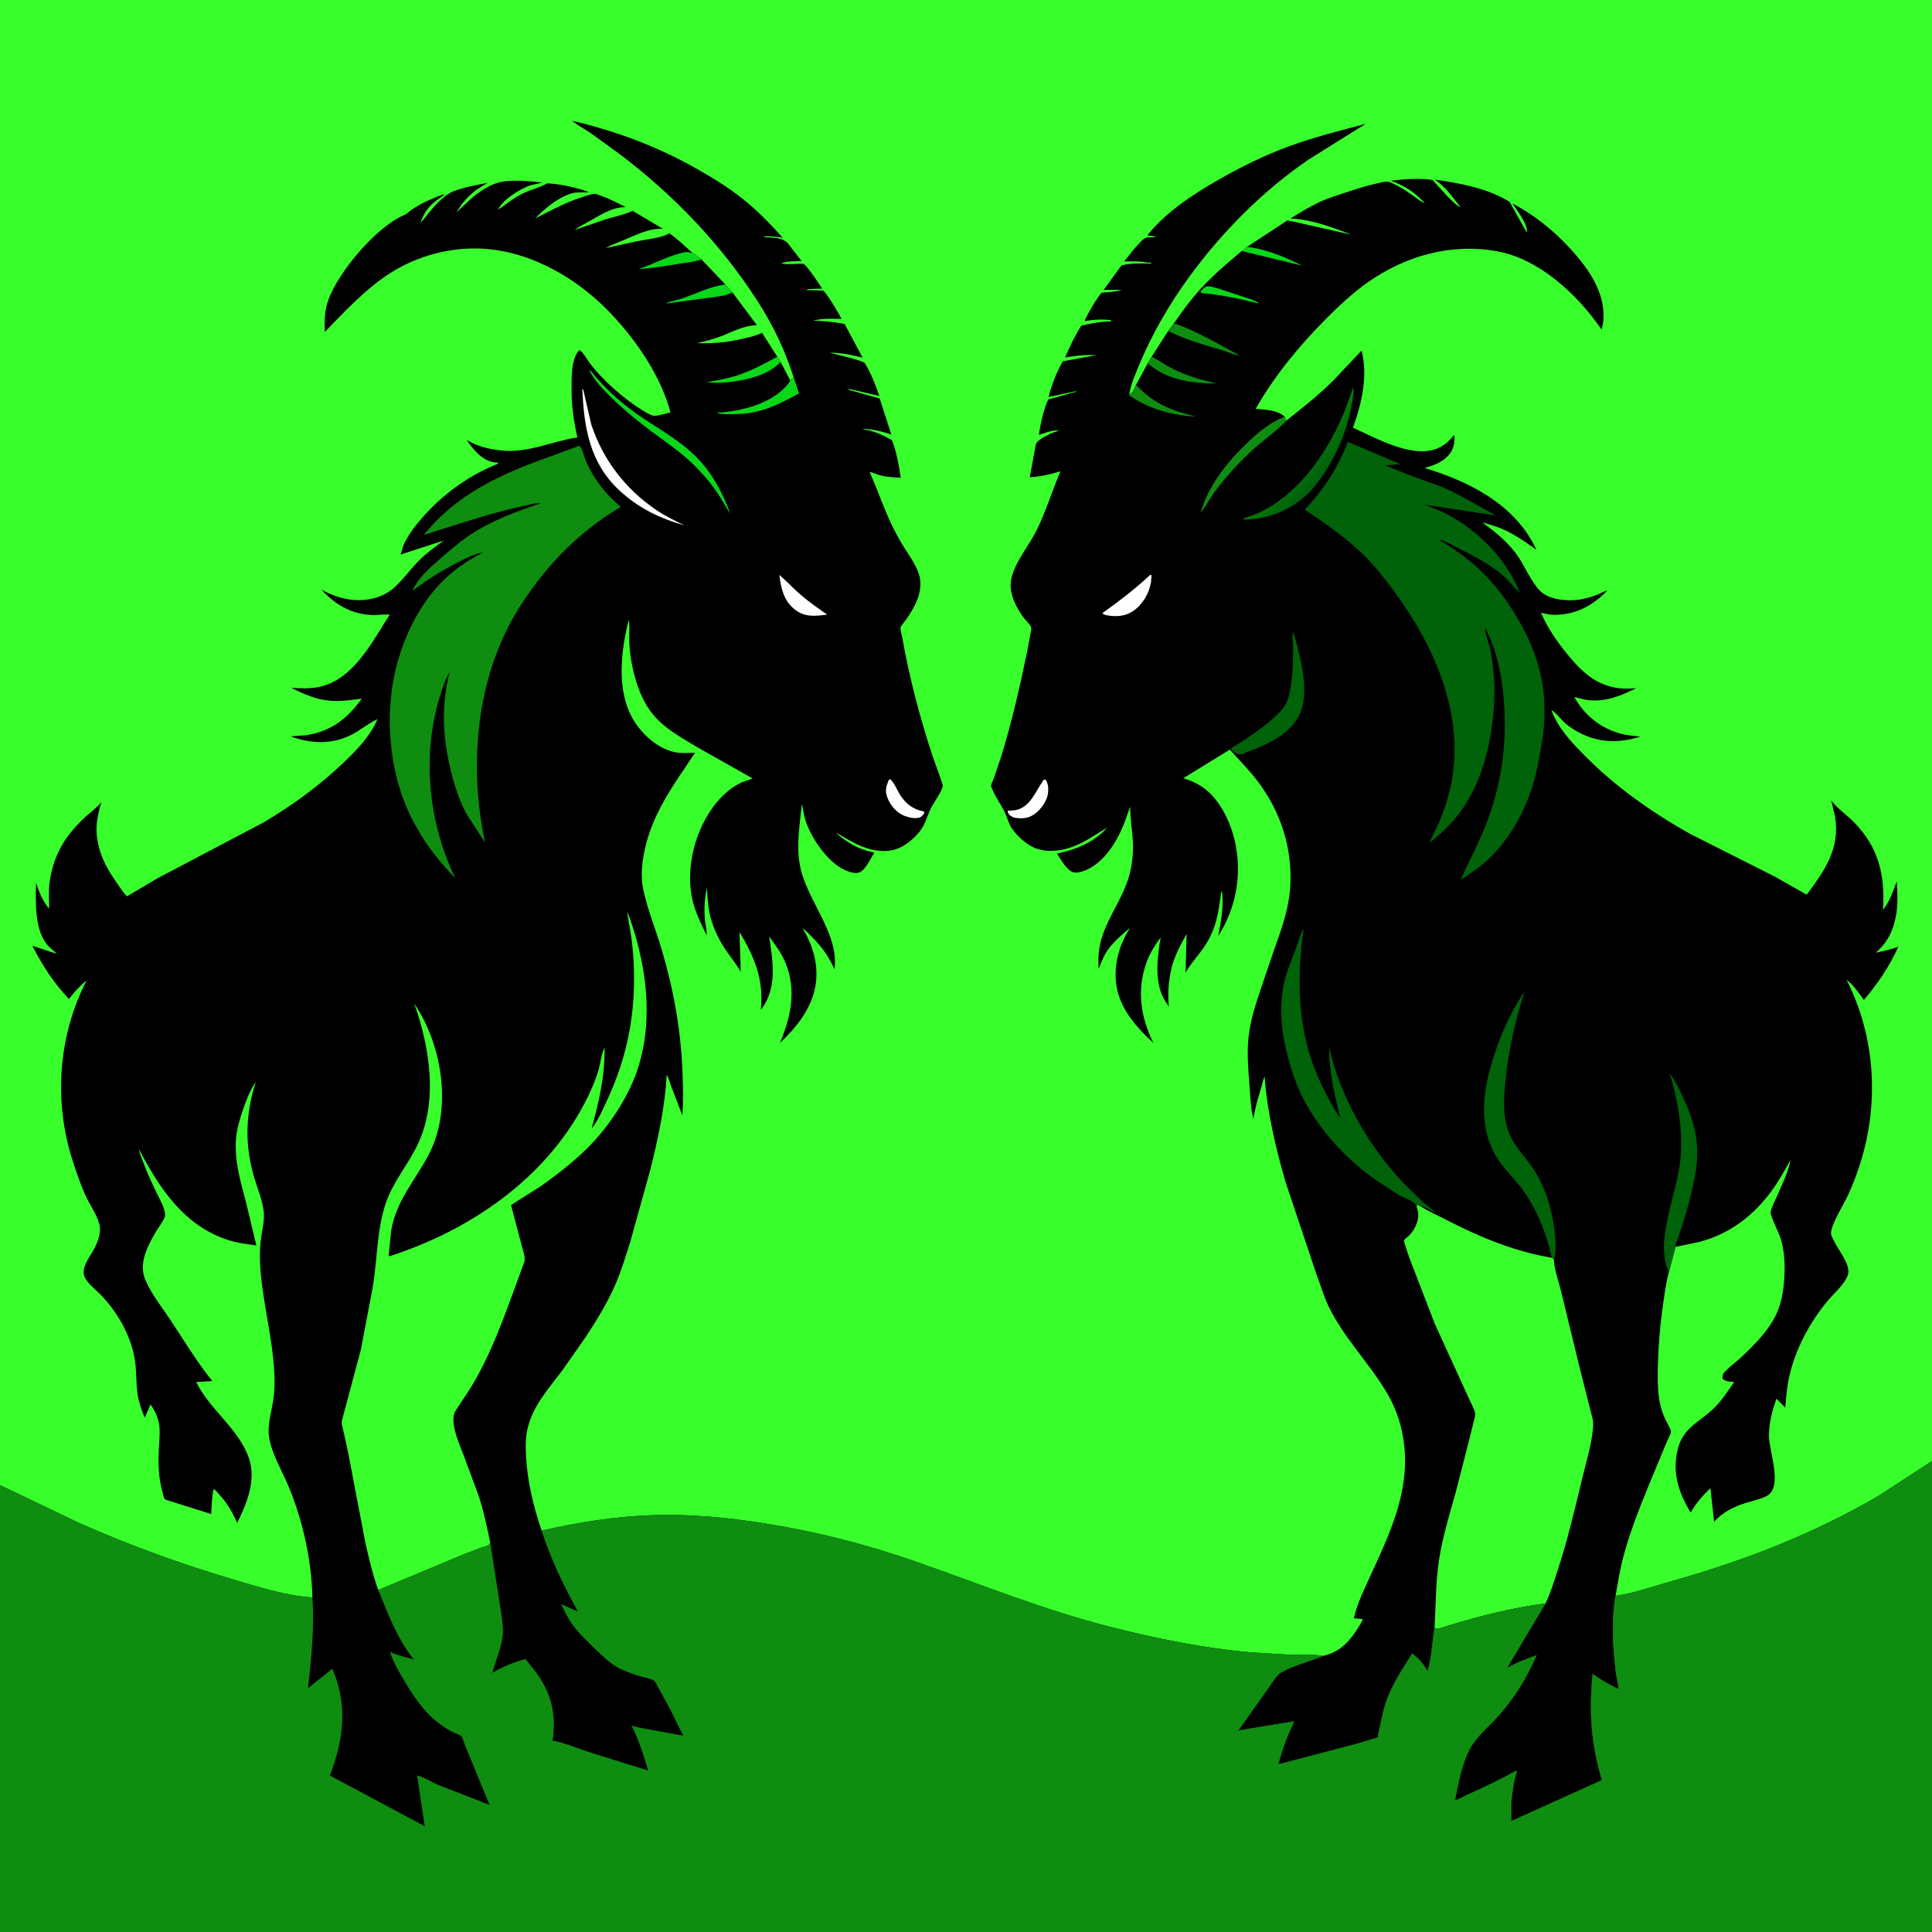 <svg version="1.1" xmlns="http://www.w3.org/2000/svg" style="display: block;" viewBox="0 0 2048 2048" width="1024" height="1024">
<rect x="0" y="0" width="2048" height="2048" fill="#333333" stroke="none"/>
<defs>
	<linearGradient id="Gradient1" gradientUnits="userSpaceOnUse" x1="1378.31" y1="485.506" x2="1400.01" y2="504.675">
		<stop class="stop0" offset="0" stop-opacity="1" stop-color="rgb(2,121,7)"/>
		<stop class="stop1" offset="1" stop-opacity="1" stop-color="rgb(0,97,12)"/>
	</linearGradient>
</defs>
<path transform="translate(0,0)" fill="rgb(56,254,44)" d="M -0 1574.28 L -0 -0 L 2048 0 L 2048 1548.76 L 2048 2048 L -0 2048 L -0 1574.28 z"/>
<path transform="translate(0,0)" fill="rgb(0,0,0)" d="M 1402.53 1755.29 L 1406.34 1754.26 C 1424.87 1749.06 1435.39 1733.48 1444.44 1717.5 L 1444 1716.26 L 1435.14 1715.42 C 1438.83 1699.49 1446.29 1684.33 1453.08 1669.52 C 1468.51 1635.9 1484.73 1601.84 1488.58 1564.61 C 1491.75 1534.05 1486 1503.27 1470.27 1476.6 C 1451.37 1444.54 1424.06 1417.85 1407.98 1384.02 C 1403.19 1373.96 1400.21 1363.16 1396.18 1352.79 L 1362.58 1252.53 C 1352.24 1216.43 1343.22 1178.79 1340.53 1141.23 C 1338.65 1144.89 1337.9 1149.9 1336.68 1153.88 C 1333.36 1164.79 1330.27 1174.8 1328.71 1186.13 C 1325.4 1173.81 1325.4 1160.08 1324.32 1147.4 C 1323.05 1132.41 1321.93 1116.59 1323.31 1101.59 C 1325.11 1082.09 1331.01 1064.57 1337.23 1046.14 L 1351.61 1003.88 C 1359.48 982.137 1366.68 961.347 1367.81 938 C 1369.73 898.451 1357.71 861.032 1334.06 829.318 C 1324.9 817.033 1313.89 806.007 1303.61 794.645 L 1254.34 824.948 C 1260.96 827.023 1266.94 829.383 1272.82 833.108 C 1292.38 845.491 1304.45 870.875 1309.25 892.791 C 1316.77 927.121 1310.24 962.729 1291.34 992.273 C 1293.65 980.231 1295.93 968.438 1295.97 956.118 C 1295.99 952.161 1296.29 948.013 1294.63 944.35 C 1291.58 968.894 1288.97 986.988 1273.83 1007.5 C 1268.36 1014.92 1262.34 1021.66 1257.59 1029.62 L 1256.72 1031.09 L 1257.87 990.026 C 1250.96 1002.15 1243.71 1015.93 1241.07 1029.75 L 1240.74 1031.5 C 1238.61 1042.36 1237.9 1054.25 1238.86 1065.28 L 1239.04 1067.12 C 1236.41 1063.14 1233.48 1059.04 1231.67 1054.61 C 1223.98 1035.71 1227.1 1013.18 1230.36 993.629 C 1223.95 1002.48 1218.67 1010.72 1215.05 1021.11 C 1204.83 1050.43 1209.32 1078.28 1222.61 1105.61 C 1206.11 1090.37 1189.33 1071.96 1184.35 1049.34 C 1179.31 1026.45 1185.36 1003.01 1197.91 983.641 C 1189.31 990.508 1177.89 1000.65 1172.19 1010.11 C 1169.11 1015.24 1166.95 1021.52 1164.65 1027.06 C 1163.92 1015.95 1164.44 1005.56 1167.7 994.814 C 1175.24 969.977 1192.52 949.277 1198.26 923.308 C 1200.54 912.961 1201.47 902 1200.87 891.431 C 1200.16 879.066 1197.88 867.622 1198.19 855.084 L 1195.69 861.44 C 1189 882.482 1177.18 906.528 1158.04 918.682 C 1153.09 921.823 1143.51 926.419 1137.46 924.547 C 1130.89 922.516 1123.99 910.564 1120.5 904.768 C 1140.33 900.874 1160.04 892.703 1173.73 877.295 C 1160.48 884.983 1149.83 893.238 1135.03 898.309 C 1122.33 902.657 1106.58 903.951 1094.23 897.611 C 1086.52 893.649 1079.29 886.864 1074 880.014 C 1068.85 873.345 1067.88 866.224 1064.11 859 C 1060.46 851.992 1055.92 845.811 1052.76 838.469 C 1052.24 837.248 1050.58 834.206 1050.49 833.029 C 1050.4 831.867 1052.7 827.195 1053.25 825.723 L 1061.3 801.971 C 1072.64 765.149 1081.06 728.217 1088.86 690.534 L 1092.29 672.02 C 1092.56 670.348 1093.48 667.209 1093.2 665.57 C 1092.66 662.418 1086.26 656.613 1084.2 653.613 C 1079.76 647.132 1075.32 639.698 1073.17 632.101 L 1072.74 630.5 C 1070.74 623.172 1070.85 616.824 1073.08 609.5 C 1078.17 592.757 1091.43 577.261 1099.18 561.442 C 1108.97 541.444 1115.4 520.008 1124.17 499.567 C 1112.57 503.11 1103.93 505.054 1091.61 505.929 L 1096.72 478.375 C 1097.2 476.058 1097.67 470.857 1099.08 468.997 C 1101.8 465.376 1112.98 459.675 1117.29 458.255 L 1119.73 457.405 L 1120.84 456.969 L 1122.43 456.364 C 1115.36 455.675 1108.55 458.784 1101.84 460.808 L 1101.27 460.433 C 1103.25 448.487 1106.11 434.43 1111.15 423.454 L 1137.21 416.149 C 1139.41 415.624 1139.54 415.962 1141.39 414.5 L 1111.5 420.844 C 1114.84 407.898 1119.95 394.572 1126.62 382.988 L 1162.24 376.462 C 1150.68 375.962 1140.42 376.863 1129.05 378.94 C 1134 367.402 1139.42 355.896 1146.14 345.274 C 1156.77 342.55 1167.03 341.03 1178 340.568 L 1178.11 339.5 C 1168.52 338.084 1159.38 338.784 1149.85 340.318 C 1150.24 338.402 1150.98 337.163 1151.9 335.456 C 1155.76 328.324 1159.77 320.974 1164.6 314.445 C 1165.21 313.618 1167 310.807 1167.7 310.512 C 1169.09 309.922 1172.86 310.003 1174.52 309.833 C 1179.64 309.306 1184.29 308.719 1189.25 307.25 L 1169.94 307.299 L 1188.84 281.311 C 1198.73 278.808 1209.73 279.148 1219.86 279.461 L 1220.61 278.5 C 1218.48 278.488 1216.35 278.501 1214.25 278.079 C 1206.97 276.617 1199.09 277.114 1191.66 277.111 L 1202.4 263.716 C 1204.81 261.005 1211.17 253.378 1214.43 252.171 C 1216.98 251.231 1222.59 251.684 1225.5 251.511 C 1223.08 249.868 1219.84 250.095 1217 249.905 L 1216.69 248.935 C 1235.83 225.045 1263.77 206.63 1289.99 191.516 C 1314.86 177.175 1340.85 164.318 1367.87 154.543 C 1394.11 145.046 1420.76 138.469 1447.65 131.279 L 1386.82 169.365 C 1338.91 202.136 1295.52 245.811 1261.25 292.62 C 1239.47 322.365 1220.7 354.758 1206.71 388.882 C 1202.93 398.104 1198.52 408.271 1197.09 418.146 C 1200.87 416.639 1202.5 411.579 1204.24 407.958 L 1216.72 385.044 L 1220.84 378.044 L 1238.28 350.876 L 1244.21 342.985 C 1253.01 330.373 1262.46 317.289 1272.87 305.97 C 1285.85 291.858 1301.55 278.33 1316.3 266.078 L 1321.95 261.685 L 1364.89 233.522 L 1432.4 248.714 C 1411.94 240.768 1389.98 232.591 1367.88 231.612 C 1382.52 222.688 1397.13 213.601 1413.59 208.346 C 1428.88 203.464 1443.34 197.946 1459.17 194.558 C 1462.61 193.821 1467.54 192.243 1470.94 192.592 C 1474.49 192.956 1479.78 196.26 1482.99 197.889 C 1492.92 202.924 1500.98 210.729 1510.5 215.784 C 1500.2 203.792 1489.03 196.979 1474.32 191.511 C 1488.49 190.021 1504.52 188.544 1518.61 190.779 C 1524.14 196.808 1541.76 217.751 1548.18 219.61 C 1541.01 210.686 1533.77 199.784 1524.5 193.033 L 1521.02 190.389 C 1547.34 194.082 1577.36 199.672 1600.23 213.996 L 1618.5 246.573 C 1620.01 237.888 1607.95 222.924 1603.26 215.637 C 1629.72 229.645 1652.61 249.03 1671.86 271.927 C 1682.46 284.528 1691.76 298.099 1696.68 313.968 C 1700.04 324.802 1701.23 338.376 1697.71 349.307 C 1672.59 312.708 1632.09 274.608 1587.33 266.42 C 1538.54 257.495 1490.47 270.895 1450.15 299.104 C 1433.99 310.406 1419.37 324.204 1405.47 338.157 C 1377.45 366.278 1350.62 398.736 1331.08 433.385 C 1341.36 434.378 1353.76 434.42 1361.81 441.695 L 1363.25 446.116 C 1380.57 432.426 1397.86 418.8 1413.53 403.205 L 1443.31 371.564 C 1450.26 398.53 1443.53 427.576 1434.22 453.323 C 1457.66 464.028 1496.13 485.798 1522.5 475.826 C 1530.07 472.963 1535.92 467.989 1540.84 461.628 L 1541.81 462 C 1541.99 470.949 1540.64 477.618 1534.1 484.105 C 1527.36 490.776 1518.95 493.57 1510.09 496.09 C 1555.83 509.952 1602.37 532.858 1625.83 577 L 1628.69 582.895 C 1617.76 575.02 1605.61 566.475 1593.23 561.033 C 1586.26 557.97 1578.58 555.902 1571.27 553.731 C 1584.72 563.661 1596.72 573.139 1606.92 586.64 C 1616.16 598.874 1622.15 616.021 1632.85 626.628 C 1642.51 636.21 1662.23 637.509 1674.98 635.511 L 1681 634.199 L 1682.81 633.767 C 1689.07 632.23 1694.74 629.813 1700.52 627.038 C 1702.27 626.204 1701.59 626.49 1703.77 626.062 C 1688.11 642.192 1670.53 651.688 1647.61 651.754 C 1642.96 651.767 1638.01 650.512 1633.49 649.561 C 1640.27 665.243 1650.11 679.584 1660.85 692.786 C 1671.51 705.887 1683.52 718.86 1699.55 725.247 C 1711.63 730.064 1721.77 730.675 1734.51 729.409 C 1718.15 737.548 1702.71 744.172 1683.95 742.194 C 1678.75 741.646 1673.9 739.876 1668.8 738.888 C 1679.79 758.38 1696.58 771.997 1718.5 777.865 C 1724.97 779.596 1732.13 780.022 1738.78 780.852 C 1716.75 787.772 1695.58 787.737 1674.77 776.958 C 1669.4 774.18 1663.98 770.848 1659.38 766.93 C 1655.23 763.4 1649.02 754.769 1644.54 752.754 C 1651.78 771.995 1664.92 785.826 1679.15 800.281 C 1712.23 833.882 1751.45 861.635 1792.59 884.458 L 1881.53 929.32 L 1915.2 948.414 C 1934.39 922.462 1950.55 899.972 1945.3 865.818 L 1941.13 848.505 L 1942.18 849.807 C 1948.83 857.935 1957.55 863.741 1964.91 871.188 C 1991.57 898.185 1998.35 927.563 1996.05 964.46 C 2003.51 955.247 2006.4 945.098 2010.72 934.249 C 2011.32 946.863 2012.19 960.628 2009.34 973 L 2008.92 974.906 C 2005.64 989.403 1999.6 1000.11 1988.43 1009.94 C 1996.71 1008.18 2004.25 1006.37 2012.31 1003.66 C 2002.39 1025.17 1991.03 1041.99 1975.8 1060 C 1970.22 1052.14 1965.05 1044.59 1957.38 1038.55 C 1988.37 1099.36 1992.34 1171.21 1971.07 1235.95 C 1967.73 1246.11 1963.8 1256.18 1959.46 1265.96 C 1955.37 1275.15 1940.7 1298.15 1940.94 1307.67 C 1941 1309.8 1943.59 1314.41 1944.64 1316.53 C 1949.03 1325.41 1961.78 1340.84 1959.02 1350.83 C 1956.34 1360.54 1944.16 1370.88 1937.59 1378.7 C 1918.83 1401.05 1903.51 1429.62 1896.9 1458.16 C 1894.32 1469.27 1893.46 1480.77 1892.43 1492.11 L 1883.07 1482.6 C 1878.54 1495.87 1875.21 1507.99 1875.17 1522.16 C 1875.12 1538.13 1890.65 1577.04 1872.48 1585.98 C 1865.7 1589.32 1857.53 1591 1850.32 1593.26 C 1838.07 1597.09 1825.49 1603.27 1817.04 1613.19 L 1813.11 1577.55 C 1804.5 1585.75 1798.16 1593.17 1792.12 1603.35 C 1779.23 1581.91 1772.22 1560.73 1778.63 1535.7 C 1784.53 1512.62 1802.52 1507.11 1817.86 1491.75 C 1825.71 1483.89 1831.94 1474.07 1838.32 1465 C 1833.43 1464.42 1829.67 1464.93 1825.99 1461.5 C 1826 1457.55 1826.21 1456.39 1828.98 1453.5 C 1834.07 1448.19 1840.43 1443.71 1845.85 1438.64 C 1860.18 1425.25 1876.58 1408.66 1884.19 1390.35 C 1889.61 1377.31 1891.26 1362.72 1891.71 1348.73 C 1892.08 1337.38 1891.03 1324.83 1887.95 1313.87 C 1886.45 1308.52 1876.47 1288.41 1876.88 1285.24 C 1877.52 1280.31 1881.06 1273.96 1883.08 1269.32 C 1888.63 1256.6 1895.32 1243.31 1898.1 1229.68 C 1891.93 1240.39 1885.96 1251.33 1878.73 1261.36 C 1859.11 1288.55 1833.79 1307.95 1801.04 1316.59 L 1776.16 1321.72 L 1769.31 1347.57 C 1765.78 1360.51 1764.08 1374.41 1762.23 1387.68 C 1759.58 1406.66 1758.11 1425.51 1757.52 1444.66 C 1757.1 1458.17 1756.89 1472.2 1759.24 1485.56 C 1760.31 1491.64 1762.2 1497.46 1764.66 1503.12 C 1765.97 1506.15 1771.25 1514.89 1771.32 1517.63 C 1771.37 1519.62 1767.59 1526.64 1766.62 1528.99 L 1747.04 1576.22 C 1737.21 1600.27 1727.48 1625.13 1720.79 1650.24 C 1717.17 1663.81 1714.98 1677.84 1712.54 1691.66 C 1708 1717.91 1709.58 1745.33 1712.73 1771.65 C 1713.49 1777.98 1715.27 1784.28 1715.76 1790.6 C 1705.98 1785.85 1697.13 1780.85 1688.32 1774.44 C 1684.21 1813.5 1686.6 1849.25 1698.13 1887.04 L 1601.98 1930.46 C 1601.91 1921.03 1601.64 1911.52 1602.95 1902.16 C 1603.73 1896.69 1604.43 1891.1 1605.67 1885.71 C 1606.29 1883.07 1607.79 1879.4 1607.69 1876.78 C 1591.61 1885.81 1574.69 1893.94 1557.83 1901.44 C 1552.67 1903.73 1547.55 1906.86 1542.24 1908.67 C 1545.85 1890.64 1549.66 1869.36 1558.59 1853.03 C 1564.97 1841.36 1577.13 1831.14 1586.13 1821.37 C 1604.57 1801.35 1617.99 1779.52 1628.88 1754.64 C 1618.13 1758.63 1607.39 1762.31 1597.49 1768.2 L 1638.23 1699.77 C 1602.9 1704.36 1568.46 1713.18 1534.43 1723.5 C 1531.57 1724.37 1523.57 1727.59 1521.37 1726.44 L 1520.67 1725.23 L 1520.44 1726.64 C 1518.08 1741.94 1517.65 1756.54 1513.3 1771.64 L 1512.58 1770.31 C 1508.59 1763.03 1503.42 1757.98 1497.08 1752.73 C 1484.44 1772.77 1472.15 1790.68 1466.36 1814.03 L 1460.71 1839.63 C 1460.57 1840.31 1460.85 1841.23 1460.32 1841.68 C 1459.48 1842.39 1456.4 1842.98 1455.13 1843.4 L 1438.51 1848.42 L 1355.88 1870.09 L 1355.07 1870.27 C 1357.83 1859.55 1361.28 1849.29 1365.49 1839.05 C 1367.42 1834.33 1370.29 1829.62 1371.63 1824.72 L 1312.69 1834.41 L 1345.5 1787.94 C 1348.84 1783.38 1353.06 1775.79 1358 1772.93 C 1371.27 1765.26 1388.34 1761.48 1402.53 1755.29 z"/>
<path transform="translate(0,0)" fill="rgb(8,216,24)" d="M 1316.3 266.078 L 1321.95 261.685 C 1341.58 264 1362.7 272.481 1380.11 281.543 L 1316.3 266.078 z"/>
<path transform="translate(0,0)" fill="rgb(8,216,24)" d="M 1279.09 303.5 C 1282.94 303.206 1287.04 304.653 1290.72 305.668 L 1317.22 314.366 C 1322.9 316.368 1329.7 317.753 1334.5 321.484 L 1331.75 321.115 C 1312.31 316.344 1293.56 312.245 1273.5 310.695 L 1272.71 309 C 1274.77 306.402 1276.21 305.152 1279.09 303.5 z"/>
<path transform="translate(0,0)" fill="rgb(14,141,16)" d="M 1204.24 407.958 C 1216.2 420.885 1229.22 429.384 1245.79 435.28 C 1252.89 437.81 1260.28 439.38 1267.47 441.677 C 1242.43 440.157 1218.66 433.828 1197.74 419.628 L 1197.09 418.146 C 1200.87 416.639 1202.5 411.579 1204.24 407.958 z"/>
<path transform="translate(0,0)" fill="rgb(14,141,16)" d="M 1220.84 378.044 C 1227.38 381.197 1233.26 385.687 1239.68 389.146 C 1255.87 397.875 1272.29 402.499 1290.14 406.517 C 1264.06 406.505 1236.6 402.966 1216.72 385.044 L 1220.84 378.044 z"/>
<path transform="translate(0,0)" fill="rgb(14,141,16)" d="M 1244.21 342.985 C 1252.32 344.879 1259.33 348.429 1266.82 351.915 C 1283.32 359.598 1298.98 368.694 1314.94 377.385 C 1308.24 375.947 1301.95 373.162 1295.39 371.183 C 1275.81 365.271 1256.64 360.083 1238.28 350.876 L 1244.21 342.985 z"/>
<path transform="translate(0,0)" fill="rgb(255,254,255)" d="M 1106.45 826.5 L 1108.5 826.473 C 1111.18 831.049 1111.58 835.803 1110.91 840.997 C 1109.87 849.121 1103.58 857.783 1097.08 862.628 C 1089.95 867.947 1082.9 868.078 1074.56 866.64 L 1071.5 864.946 C 1069.23 863.311 1068.37 862.001 1068.24 859.336 C 1071.13 859.257 1074.18 859.255 1077.02 858.656 C 1092.27 855.437 1097.94 838.474 1105.85 827.327 L 1106.45 826.5 z"/>
<path transform="translate(0,0)" fill="rgb(255,254,255)" d="M 1219.14 609.5 L 1220.71 609.688 L 1220.16 616.741 C 1218.39 628.642 1211.23 640.934 1201.16 647.727 C 1192.31 653.692 1182.68 653.991 1172.5 652.082 L 1169.1 650.884 C 1169.2 648.916 1168.79 649.768 1170.6 648.484 C 1187.77 636.262 1203.66 623.875 1219.14 609.5 z"/>
<path transform="translate(0,0)" fill="rgb(14,141,16)" d="M 1361.81 441.695 L 1363.25 446.116 C 1361.74 449.653 1335.17 470.228 1330.19 474.743 C 1314.51 488.955 1299.56 505.139 1287.02 522.18 C 1281.9 529.138 1278.23 537.262 1272.49 543.686 L 1277.21 530.523 C 1287.64 506.369 1303.92 486.754 1322.85 468.778 C 1334.62 457.597 1346.59 447.663 1361.81 441.695 z"/>
<path transform="translate(0,0)" fill="url(#Gradient1)" d="M 1434.49 410.5 L 1434.74 411.624 C 1435.43 416.515 1433.9 422.893 1433.08 427.75 C 1427.84 458.77 1414.27 489.225 1394.84 514 L 1388.05 521.704 C 1369.67 540.312 1344.69 550.558 1318.5 550.681 L 1317.72 549.901 L 1333.38 544.135 C 1374.79 524.998 1403.98 484.058 1422.11 443.522 C 1426.95 432.698 1430.42 421.591 1434.49 410.5 z"/>
<path transform="translate(0,0)" fill="rgb(0,98,9)" d="M 1370.28 669.5 L 1371.31 671.696 C 1373.58 677.281 1374.79 683.711 1376.29 689.552 C 1381.32 709.147 1386.73 738.289 1377.65 757.25 C 1366.4 780.747 1337.74 791.625 1314.8 799.821 C 1309.73 799.621 1308.09 796.771 1304.63 793.44 C 1320.81 783.694 1337.44 772.623 1351.41 759.907 C 1356.09 755.647 1360.63 750.875 1363.5 745.184 C 1366.4 739.436 1367.47 732.816 1368.42 726.5 C 1370.33 713.809 1370.75 700.587 1370.75 687.75 C 1370.76 682.009 1369.92 676.468 1370.21 670.697 L 1370.28 669.5 z"/>
<path transform="translate(0,0)" fill="rgb(0,98,9)" d="M 1769.31 1347.57 C 1766.59 1344.07 1765.64 1339.03 1764.86 1334.72 C 1762.7 1322.76 1764.23 1310.94 1766.3 1299.11 C 1770.71 1273.92 1780.3 1248.58 1781.84 1223 C 1783.53 1194.93 1778.13 1164.44 1769.94 1137.68 C 1776.22 1145.79 1781.66 1158.01 1785.96 1167.42 C 1793.05 1182.95 1798.22 1199.71 1799.09 1216.85 C 1799.9 1232.85 1796.7 1248.51 1793.02 1264 C 1788.44 1283.28 1782.66 1301.92 1775.77 1320.5 L 1776.16 1321.72 L 1769.31 1347.57 z"/>
<path transform="translate(0,0)" fill="rgb(0,98,9)" d="M 1645.03 1333.28 C 1638.9 1305.69 1627.54 1277.56 1609.68 1255.5 C 1601.71 1245.67 1592.66 1237.08 1586.14 1226.08 C 1565.7 1191.57 1572.6 1152.37 1584.61 1116.34 C 1591.47 1095.79 1600.61 1075.03 1612.32 1056.74 L 1616.2 1050.85 C 1606.18 1081.45 1598.92 1114.24 1595.77 1146.3 C 1593.81 1166.23 1592.53 1187.82 1601.98 1206.2 C 1608.57 1219.04 1619.24 1229.17 1626.89 1241.35 C 1639.9 1262.04 1647.09 1288.87 1648.65 1313.17 C 1649.05 1319.28 1649.46 1327.71 1647.66 1333.62 L 1647.12 1334.86 L 1645.03 1333.28 z"/>
<path transform="translate(0,0)" fill="rgb(0,98,9)" d="M 1501.44 1278.23 L 1500.67 1276.85 C 1498.26 1272.94 1486.96 1269.25 1482.5 1266.62 L 1458.39 1250.8 C 1425.35 1227.65 1395.57 1194.95 1378.43 1158.22 C 1371.97 1144.38 1367.55 1129.79 1363.88 1115 C 1358.27 1092.37 1356.17 1070.38 1360.16 1047.27 C 1363.03 1030.65 1369.59 1016.89 1375.27 1001.3 C 1376.79 997.103 1378.95 987.979 1381.85 984.799 C 1375.89 1026.98 1375.27 1070.67 1386.67 1112.11 C 1393.59 1137.28 1406.43 1163.51 1420.65 1185.39 C 1414.69 1160.17 1408.78 1135.85 1408.9 1109.71 C 1420.57 1162.45 1450.53 1214.88 1487.67 1254.02 L 1507.79 1273.82 C 1512.3 1277.88 1518.47 1281.54 1522.17 1286.23 C 1517.27 1283.62 1510.3 1278.32 1504.99 1278.34 C 1502.55 1277.51 1503.74 1277.5 1501.44 1278.23 z"/>
<path transform="translate(0,0)" fill="rgb(0,98,9)" d="M 1428.86 468.445 L 1484.5 492.005 L 1468.34 493.364 L 1501.98 506.677 C 1512.6 510.549 1523.5 513.844 1533.8 518.529 C 1551.57 526.611 1568.32 537.146 1585.52 546.379 L 1510.27 535.053 L 1526.73 541.581 C 1562.24 557.803 1597.08 591.246 1610.8 628.061 C 1603.6 621.551 1598.28 613.831 1590.41 607.607 C 1575.79 596.043 1558.08 587.148 1541.44 578.805 C 1537.62 576.885 1529.7 572.02 1525.65 572.5 C 1556.54 590.404 1579.79 611.366 1599.64 641.09 C 1625.98 680.548 1640.16 719.38 1636.81 767.434 C 1635.77 782.391 1632.81 797.543 1629.86 812.239 C 1622.65 848.297 1605.45 884.075 1578.76 909.756 C 1569.52 918.644 1558.84 925.763 1548.21 932.842 L 1557.59 912.666 C 1567.38 893.597 1576.65 872.535 1582.83 851.966 C 1593.98 814.862 1597.18 778.655 1593.95 740.08 C 1591.83 714.737 1586.3 688.122 1574.21 665.567 C 1574.54 673.246 1578.76 682.776 1580.24 690.687 C 1584.69 714.358 1585.13 738.479 1582.45 762.4 C 1578.54 797.265 1568.34 833.687 1546.97 861.996 C 1537.64 874.354 1527 884.101 1514.97 893.754 C 1519.4 884.188 1524.54 874.668 1528.33 864.847 C 1542.84 827.24 1545.59 790.869 1537.27 751.432 C 1527.41 704.674 1504.18 662.052 1475.81 624.04 C 1466.27 611.263 1456.03 598.354 1444.5 587.27 C 1425.93 569.41 1404.58 554.335 1383.01 540.379 C 1403.56 518.548 1417.89 496.331 1428.86 468.445 z"/>
<path transform="translate(0,0)" fill="rgb(56,254,44)" d="M 1501.44 1278.23 C 1503.74 1277.5 1502.55 1277.51 1504.99 1278.34 C 1514.78 1284.28 1524.63 1288.68 1534.74 1293.9 C 1569.46 1311.83 1606.27 1326.86 1645.03 1333.28 L 1647.12 1334.86 L 1647.23 1336.61 C 1648.04 1347.23 1652.65 1359.44 1655.07 1370.01 L 1675 1451.81 L 1688.12 1503.5 L 1688.44 1505.01 C 1689.39 1510.13 1688.5 1515.8 1687.81 1520.92 C 1685.82 1535.68 1681.29 1550.44 1677.78 1564.92 C 1669.6 1598.76 1661.75 1632.64 1650.84 1665.73 C 1647.06 1677.18 1643.6 1688.95 1638.23 1699.77 C 1602.9 1704.36 1568.46 1713.18 1534.43 1723.5 C 1531.57 1724.37 1523.57 1727.59 1521.37 1726.44 L 1520.67 1725.23 C 1522.3 1697.96 1521.68 1671.88 1526.92 1644.78 C 1531.06 1623.31 1537.46 1602.14 1543.34 1581.1 L 1556.4 1530.3 L 1562.07 1507.44 C 1562.58 1505.19 1563.99 1500.72 1563.78 1498.56 C 1563.41 1494.6 1558.93 1486.67 1557.26 1482.76 L 1521.07 1403.6 L 1494.03 1333.5 C 1493.32 1331.36 1487.86 1315.64 1488.25 1314.83 C 1488.8 1313.69 1492.37 1311.07 1493.45 1310 C 1496.34 1307.14 1498.59 1303.92 1500.32 1300.24 C 1504.1 1292.19 1504.47 1286.59 1501.44 1278.23 z"/>
<path transform="translate(0,0)" fill="rgb(0,0,0)" d="M 841.403 400.305 C 832.044 371.208 820.038 345.678 803.523 319.938 C 764.51 259.136 714.839 207.362 657.352 163.695 L 627.129 141.755 C 620.235 137.098 612.841 133.085 606.266 127.992 C 652.945 138.929 696.211 155.014 737.935 178.581 C 755.16 188.31 772.019 198.573 787.5 210.949 C 803.026 223.362 816.446 237.256 829.76 251.978 L 828.269 251.742 C 822.581 250.88 816.027 250.245 810.287 250.5 L 810.5 251.526 C 818.929 251.91 829.227 251.421 835.179 257.953 L 849.789 276.792 C 843.494 277.052 833.93 276.48 828.235 279.177 C 832.391 280.333 837.367 279.836 841.67 279.853 C 843.877 279.862 850.195 279.163 851.994 279.88 C 855.116 281.125 868.862 301.803 871.678 305.963 L 855.855 306.5 L 855.5 307.51 L 872.928 308.029 C 880.479 317.21 886.329 327.7 892.166 338.019 C 884.13 337.942 875.889 337.438 867.951 338.727 L 861.437 339.688 C 872.95 340.369 883.911 341.193 895.27 343.362 L 914.429 379.114 C 902.747 376.279 891.648 373.785 879.572 373.969 C 884.226 375.107 915.186 382.301 916.804 384.967 C 923.422 395.871 927.979 407.736 932.138 419.75 L 907.565 414 C 904.84 413.416 900.549 412.062 897.904 412.664 L 932.549 422.5 L 944.833 460.569 C 934.931 457.449 924.975 454.601 914.5 454.764 C 915.955 455.577 916.949 455.694 918.559 455.836 C 921.276 456.074 923.483 456.823 926.052 457.668 L 927.48 458.119 C 933.753 460.168 939.585 463.439 945.434 466.455 C 950.42 478.748 952.803 493.257 954.837 506.343 C 947.706 506.122 940.706 505.759 933.75 504.047 C 929.677 503.045 925.877 501.221 921.82 500.245 C 930.447 519.508 937.084 539.781 946.392 558.701 C 950.279 566.602 954.536 574.259 959.28 581.676 C 964.862 590.402 971.386 599.523 974.371 609.545 C 976.762 617.573 975.571 627.124 972.683 634.855 C 969.815 642.532 965.425 649.674 960.788 656.386 C 959.174 658.722 955.459 662.737 954.602 665.26 C 954.089 666.773 956.311 675.047 956.659 677.011 C 964.187 719.372 975.266 761.152 988.742 802 C 989.745 805.042 999.724 831.667 999.421 833.11 C 998.097 839.405 991.23 848.736 987.914 854.68 C 984.099 861.519 982.291 868.959 978.681 875.672 C 973.855 884.645 963.024 894.387 953.875 898.601 C 941.388 904.352 926.73 902.399 914.304 897.463 C 904.419 893.537 895.541 888.122 886.487 882.613 C 890.887 887.473 895.584 890.461 901.06 893.926 C 908.672 898.741 917.94 902.066 926.75 903.818 C 923.105 909.71 916.855 923.594 910 925.114 C 902.75 926.72 892.265 921.116 886.696 916.918 C 872.738 906.394 859.127 886.331 853.852 869.656 C 852.067 864.013 851.419 858.052 849.995 852.313 C 847.84 873.542 844.017 895.368 847.81 916.609 C 854.489 954.009 889.637 988.633 884.608 1027.45 C 878.328 1013.71 871.83 1004.48 861.207 993.739 C 857.892 990.388 854.5 986.504 850.614 983.863 C 862.704 1003.56 868.933 1026.48 863.492 1049.48 C 858.208 1071.81 843.175 1090.08 826.872 1105.51 C 838.437 1077.61 844.622 1049.03 832.38 1019.99 C 828.196 1010.06 821.701 1001.34 815.317 992.736 C 817.909 1010.26 821.392 1029.56 817.354 1047.03 L 816.981 1048.71 C 815.275 1056.06 811.342 1064.58 806.532 1070.42 C 809.761 1038.74 800.009 1014.58 783.897 988.015 L 785.208 1030.21 C 780.288 1021.36 774.093 1014.24 768.57 1005.92 C 760.838 994.264 754.271 979.755 751.725 965.945 C 750.22 957.782 750.15 949.268 749.324 941 C 746.919 952.605 746.078 964.68 747.419 976.5 C 747.976 981.405 749.358 986.485 749.098 991.418 C 742.961 979.065 736.996 966.847 733.892 953.312 C 729.361 933.557 731.692 909.589 738.079 890.508 C 746.189 866.28 762.124 840.785 785.968 829.472 L 797.864 825.215 L 739 791.98 C 723.061 782.305 706.404 773.535 693.882 759.326 C 685.217 749.494 679.082 736.884 675.053 724.5 C 670.414 710.237 667.495 694.482 666.996 679.5 C 666.758 672.358 667.838 663.956 666.505 657.02 C 658.153 689.919 653.144 732.362 671.291 762.839 C 680.574 778.43 697.201 793.527 715.251 797.334 C 722.009 798.759 729.895 798.084 736.795 797.944 C 714.214 831.921 691.273 861.913 682.971 903 C 680.387 915.786 679.105 929.327 681.753 942.207 C 686.233 963.99 695.168 985.338 701.476 1006.69 C 714.213 1049.8 721.769 1091.79 723.47 1136.69 C 724.035 1151.61 724.543 1167.35 723.257 1182.22 L 710.601 1149.1 C 709.833 1146.97 708.293 1140.88 706.689 1139.52 C 704.884 1174.06 697.536 1206.99 689.23 1240.45 L 667.778 1317.58 C 662.893 1332.59 658.339 1348.04 651.972 1362.49 C 643.704 1381.25 632.35 1399.86 621.105 1416.94 L 595.992 1452.8 C 582.161 1471.22 565.777 1489.19 559.845 1512 L 559.351 1513.85 C 556.885 1523.63 557.111 1534.2 557.649 1544.22 C 559.075 1570.77 565.644 1597.46 574.143 1622.58 C 612.593 1613.75 651.001 1607.62 690.496 1606.2 C 730.953 1604.74 771.295 1608.6 811.196 1614.97 C 866.15 1623.74 918.522 1637.12 971.105 1655.5 C 1039.42 1679.39 1106.91 1706.83 1177.19 1724.64 C 1225.73 1736.94 1276.14 1747.25 1326.03 1751.58 L 1366.31 1754.04 C 1378.21 1754.26 1390.81 1753.39 1402.53 1755.29 C 1388.34 1761.48 1371.27 1765.26 1358 1772.93 C 1353.06 1775.79 1348.84 1783.38 1345.5 1787.94 L 1312.69 1834.41 L 1371.63 1824.72 C 1370.29 1829.62 1367.42 1834.33 1365.49 1839.05 C 1361.28 1849.29 1357.83 1859.55 1355.07 1870.27 L 1355.88 1870.09 L 1438.51 1848.42 L 1455.13 1843.4 C 1456.4 1842.98 1459.48 1842.39 1460.32 1841.68 C 1460.85 1841.23 1460.57 1840.31 1460.71 1839.63 L 1466.36 1814.03 C 1472.15 1790.68 1484.44 1772.77 1497.08 1752.73 C 1503.42 1757.98 1508.59 1763.03 1512.58 1770.31 L 1513.3 1771.64 C 1517.65 1756.54 1518.08 1741.94 1520.44 1726.64 L 1520.67 1725.23 L 1521.37 1726.44 C 1523.57 1727.59 1531.57 1724.37 1534.43 1723.5 C 1568.46 1713.18 1602.9 1704.36 1638.23 1699.77 L 1597.49 1768.2 C 1607.39 1762.31 1618.13 1758.63 1628.88 1754.64 C 1617.99 1779.52 1604.57 1801.35 1586.13 1821.37 C 1577.13 1831.14 1564.97 1841.36 1558.59 1853.03 C 1549.66 1869.36 1545.85 1890.64 1542.24 1908.67 C 1547.55 1906.86 1552.67 1903.73 1557.83 1901.44 C 1574.69 1893.94 1591.61 1885.81 1607.69 1876.78 C 1607.79 1879.4 1606.29 1883.07 1605.67 1885.71 C 1604.43 1891.1 1603.73 1896.69 1602.95 1902.16 C 1601.64 1911.52 1601.91 1921.03 1601.98 1930.46 L 1698.13 1887.04 C 1686.6 1849.25 1684.21 1813.5 1688.32 1774.44 C 1697.13 1780.85 1705.98 1785.85 1715.76 1790.6 C 1715.27 1784.28 1713.49 1777.98 1712.73 1771.65 C 1709.58 1745.33 1708 1717.91 1712.54 1691.66 C 1732.84 1688.83 1754.1 1681.12 1773.85 1675.56 C 1849.66 1654.22 1923.87 1625.26 1991.91 1585.35 L 2048 1548.76 L 2048 2048 L -0 2048 L -0 1574.28 L 82.24 1613.67 C 137.277 1638.22 192.904 1658.31 250.682 1675.35 C 276.034 1682.83 304.721 1691.83 331.153 1693.34 C 330.297 1653.89 321.013 1611.7 305.753 1575.34 C 299.027 1559.31 288.097 1541.08 285.317 1523.99 C 283.068 1510.16 288.131 1495.72 289.976 1482.01 C 291.187 1473.01 291.26 1463.72 290.783 1454.65 C 288.815 1417.28 278.412 1380.51 275.892 1343.18 C 275.229 1333.35 275.304 1323.5 276.519 1313.71 C 277.704 1304.16 280.69 1293.85 279.558 1284.26 C 278.08 1271.72 272.994 1260.17 269.444 1248.14 C 259.304 1213.8 260.138 1181.02 271.128 1147.03 L 269.372 1149.5 C 264.293 1157.55 260.792 1167.13 257.699 1176.09 C 254.181 1186.29 250.845 1197.17 250.124 1208 C 248.619 1230.61 254.627 1251.53 260.467 1273.12 L 271.743 1320.18 C 262.039 1318.83 252.164 1317.74 242.795 1314.78 C 195.35 1299.8 169.176 1259.97 147.19 1217.95 C 147.984 1222.99 150.189 1227.63 151.959 1232.38 C 156.06 1243.39 160.936 1253.93 166.033 1264.5 C 169.072 1270.8 175.078 1281.03 175.043 1287.97 C 175.022 1292.25 167.104 1302.38 164.844 1306.34 C 159.206 1316.21 152.772 1328.03 151.597 1339.5 C 150.941 1345.9 151.827 1351.44 154.363 1357.33 C 160.734 1372.13 171.984 1386.12 180.912 1399.62 C 195.404 1421.53 208.518 1443.39 225.012 1463.97 L 207.969 1465.04 C 222.244 1494.27 253.846 1515.15 264.105 1546.52 C 271.605 1569.46 261.605 1593.93 251.407 1614.32 C 244.87 1599.62 238.204 1589.35 226.586 1578.12 C 224.418 1586.74 224.438 1596.1 223.901 1604.95 L 175.912 1589.84 C 173.628 1589.33 173.436 1585.87 172.792 1583.67 C 168.085 1567.53 167.52 1552.76 168.346 1536 C 168.761 1527.57 169.921 1518.67 168.713 1510.27 C 167.568 1502.31 164.101 1495.36 159.597 1488.81 L 153.441 1502.69 C 149.987 1494.77 147.097 1486.56 145.849 1477.99 C 144.253 1467.02 144.782 1455.88 143.416 1444.89 C 140.113 1418.32 126.073 1393.09 107.854 1373.66 C 102.731 1368.2 91.407 1359.54 89.304 1352.61 C 86.193 1342.36 95.878 1331.74 100.251 1323.02 C 103.549 1316.45 106.947 1307.53 105.782 1300.09 C 104.093 1289.31 94.913 1276.96 90.417 1266.76 C 85.191 1254.9 80.909 1242.6 76.957 1230.27 C 56.797 1167.37 61.599 1097.97 91.845 1039.23 C 84.618 1045.06 78.797 1051.7 73.072 1058.99 C 56.653 1041.54 45.17 1023.82 34.335 1002.64 L 60.352 1011.14 L 51.936 1003.5 C 36.222 987.619 37.853 956.231 38.15 935.804 C 41.715 946.23 44.904 954.263 51.652 963.012 C 52.508 960.658 51.943 956.367 51.928 953.768 C 51.892 947.378 51.7 940.992 52.645 934.655 C 56.831 906.584 68.196 887.151 88.831 867.527 C 94.709 861.937 101.427 857.412 106.635 851.127 L 107.379 850.195 C 104.469 861.119 101.505 872.251 102.458 883.656 C 104.253 905.118 113.323 921.449 125.681 938.547 C 128.42 942.336 131.181 947.052 134.715 950.078 L 166.904 931.039 L 279.5 871.756 C 310.241 853.558 339.66 832.032 365.41 807.232 C 379.335 793.821 392.476 780.186 400.228 762.224 C 389.765 767.096 381.089 774.984 370.5 779.92 C 350.165 789.398 328.804 788.146 308.191 780.604 L 324.657 779.369 C 351.056 775.227 368.301 761.703 383.496 740.574 C 371.716 742.179 360.328 743.935 348.373 742.68 C 333.951 741.166 321.427 735.51 308.675 728.99 C 318.699 729.817 328.122 730.235 338.055 728.198 C 374.782 720.662 394.677 680.064 413.101 651.582 C 407.792 650.78 401.193 652.153 395.642 651.988 C 372.614 651.305 356.111 641.467 340.722 625.153 C 350.31 630.099 359.068 633.679 369.839 635.384 C 386.099 637.958 404.675 634.489 417.3 623.378 C 426.814 615.005 434.626 603.985 443.549 594.856 C 451.782 586.434 460.901 579.964 470.326 573.018 L 424.636 587.813 L 427.546 578.35 C 432.147 567.55 440.379 556.947 448.11 548.193 C 469.622 523.836 495.887 504.762 526.019 492.381 L 527.888 491.629 L 527.811 490.5 L 523.5 490.047 C 510.641 487.78 501.623 476.608 494.746 466.462 L 498.482 468.48 C 507.98 473.604 518.355 475.901 529 477.268 C 558.794 481.092 583.4 468.119 612.069 463.641 C 608.126 446.3 605.837 430.269 605.883 412.463 C 605.913 400.883 605.362 379.831 614.006 371.223 C 616.962 371.411 622.232 380.924 624.409 383.868 C 638.412 402.804 660.109 421.652 679.856 434.215 C 683.294 436.402 688.127 439.355 692.018 440.532 C 695.698 441.645 706.685 438.065 710.737 437.183 C 700.335 397.47 672.262 357.268 643.5 328.212 C 606.995 291.334 555.585 263.181 502.668 263.377 C 470.473 263.497 438.06 273.223 411.259 291.047 C 386.057 307.809 365.34 330.275 344.352 351.83 C 343.812 339.559 344.013 328.887 348.335 317.213 C 359.273 287.667 398.738 240.766 427.828 228.253 C 429.261 227.636 430.017 227.369 431.24 226.322 C 442.186 216.951 457.792 210.351 471.351 205.663 C 470.018 207.593 467.344 209.005 465.395 210.389 C 455.129 217.678 450.157 224.068 445.753 235.833 C 448.943 233.398 451.466 229.346 454.027 226.249 C 461.156 217.631 470.54 206.723 481.098 202.646 C 492.67 198.178 504.976 196.263 517.087 193.79 C 502.046 201.854 492.573 210.45 483.741 225.185 L 500.729 209.378 C 507.923 203.398 518.239 196.565 527.225 193.849 C 540.701 189.777 561.077 192.119 574.984 193.447 L 561.629 196.632 C 550.933 200.491 532.78 211.646 528.004 222.31 C 537.615 215.807 544.727 209.501 555.495 204.495 C 562.999 201.007 571.817 198.955 578.896 194.967 L 580 194.328 C 594.725 195.177 610.775 198.559 624.577 203.798 L 612.464 203.99 C 597.478 204.462 577.037 220.96 567.409 231.548 C 584.3 222.972 599.312 214.528 617.642 208.8 C 621.354 207.64 626.315 205.82 630.159 205.479 C 631.734 205.34 635.701 207.038 637.238 207.576 C 646.218 210.719 654.82 215.201 663.25 219.582 C 649.328 219.469 637.941 227.043 626.158 233.689 C 620.37 236.954 614.303 239.857 608.989 243.878 L 641.315 232.703 C 650.518 229.806 662.004 227.734 670.491 223.4 L 702.813 242.606 C 688.694 241.545 673.507 249.359 660.697 254.72 C 654.52 257.305 647.735 259.578 641.977 262.966 L 676.175 255.578 C 686.279 253.491 700.699 252.503 709.491 247.354 C 718.44 253.256 726.234 261.241 734.261 268.33 C 737.544 270.237 740.428 272.375 743.38 274.756 L 768.877 301.484 L 776.291 309.768 L 802.448 344.83 C 788.448 344.584 774.794 352.781 761.737 357.42 C 754.251 360.079 746.643 361.916 738.927 363.757 C 756.83 364.27 772.009 362.835 789.389 358.596 C 795.491 357.108 802.214 355.821 807.701 352.688 L 824.046 378.175 C 825.316 379.998 826.558 381.658 827.462 383.698 L 837.582 403.047 L 841.403 400.305 z"/>
<path transform="translate(0,0)" fill="rgb(8,216,24)" d="M 743.38 274.756 C 736.575 277.687 728.534 278.167 721.246 279.355 C 706.61 281.741 691.805 284.251 677.005 285.268 C 691.733 280.189 705.451 272.747 720.5 268.642 L 725.818 267.326 C 728.652 266.908 731.522 267.652 734.261 268.33 C 737.544 270.237 740.428 272.375 743.38 274.756 z"/>
<path transform="translate(0,0)" fill="rgb(8,216,24)" d="M 768.877 301.484 L 776.291 309.768 C 770.686 313.455 762.313 314.005 755.796 315.111 L 707 321.597 L 706.83 320.934 C 712.599 318.952 718.628 318.055 724.422 315.984 C 739.027 310.766 753.342 303.593 768.877 301.484 z"/>
<path transform="translate(0,0)" fill="rgb(8,216,24)" d="M 824.046 378.175 C 825.316 379.998 826.558 381.658 827.462 383.698 C 816.353 395.379 799.911 400.491 784.5 403.338 C 773.579 405.356 760.449 406.541 749.418 405.168 C 760.173 403.135 770.94 401.422 781.377 398.009 C 796.454 393.078 810.141 385.674 824.046 378.175 z"/>
<path transform="translate(0,0)" fill="rgb(255,254,255)" d="M 942.256 826.5 L 943.922 826.187 C 948.231 830.074 951.161 838.111 954.488 843.144 C 960.302 851.939 967.722 857.839 978.11 859.93 L 979.5 860.196 L 979.838 862 L 976.5 865.746 L 975.404 866.347 C 970.346 868.384 963.505 866.622 958.627 864.769 C 950.826 861.807 944.143 854.107 941.069 846.5 C 937.738 838.258 939.064 834.45 942.256 826.5 z"/>
<path transform="translate(0,0)" fill="rgb(255,254,255)" d="M 826.084 609.457 C 833.821 615.946 840.719 623.518 848.366 630.152 C 857.367 637.963 867.042 644.704 876.817 651.488 C 864.566 653.093 853.538 654.547 842.95 646.427 C 830.706 637.037 828.043 623.824 826.084 609.457 z"/>
<path transform="translate(0,0)" fill="rgb(8,216,24)" d="M 841.403 400.305 L 847.022 417.001 C 823.493 429.726 805.283 439.067 777.778 439.004 C 772.267 438.991 766.154 439.446 760.797 438.145 L 760.5 437.455 C 786.024 436.035 819.213 427.841 835.763 406.5 C 836.656 405.348 837.134 404.388 837.582 403.047 L 841.403 400.305 z"/>
<path transform="translate(0,0)" fill="rgb(8,216,24)" d="M 624.714 392.5 L 626.053 392.98 C 641.92 412.754 660.189 428.953 681.243 443.043 C 702.367 457.179 724.62 469.42 741.994 488.5 C 757.131 505.123 766.325 523.939 774.302 544.694 C 769.559 537.919 765.845 530.479 761.257 523.605 C 753.113 511.406 743.648 500.57 733.045 490.453 C 720.062 478.066 705.216 468.224 690.884 457.536 C 675.618 446.152 661.106 434.234 647.525 420.872 C 638.909 412.395 630.114 403.454 624.714 392.5 z"/>
<path transform="translate(0,0)" fill="rgb(255,254,255)" d="M 617.315 412.5 L 618.228 412.903 L 626.765 449.952 C 639.136 487.406 663.07 518.536 695.706 540.65 C 704.934 546.904 715.548 551.972 725.517 556.945 C 699.04 549.333 676.819 538.661 656.5 519.778 C 625.185 490.676 619.008 453.29 617.315 412.5 z"/>
<path transform="translate(0,0)" fill="rgb(14,141,16)" d="M 614.3 472.5 C 617.514 476.131 619.378 484.881 621.473 489.625 C 630.014 508.967 641.999 523.6 657.966 537.266 C 613.699 563.781 579.904 598.323 551.927 641.703 C 504.79 714.792 496.39 809.664 514.188 893.143 L 495.243 863.96 C 488.183 851.665 483.47 837.634 479.748 824 C 469.672 787.086 466.745 749.414 476.716 712.121 C 473.271 718.122 470.904 724.3 468.667 730.83 C 446.523 795.473 452.891 869.713 482.638 930.786 C 469.247 917.052 458.495 904.193 448.041 888.024 L 439.927 874.203 C 411.863 823.784 405.884 754.672 422.106 699.5 C 432.089 665.55 449.696 632.693 476.598 609.111 C 487.636 599.435 499.376 592.352 512.23 585.391 C 501.504 587.715 492.254 592.446 482.6 597.491 C 466.573 605.868 451.893 615.12 437.579 626.183 C 437.806 625.299 437.862 624.943 438.302 624.025 C 443.997 612.124 455.491 601.893 465.354 593.367 C 475.481 584.613 485.965 575.276 497.077 567.817 C 520.6 552.025 546.406 542.644 572.957 533.558 C 569.41 532.601 561.133 535.068 557.312 535.856 C 520.486 543.444 485.179 555.976 449.312 566.98 C 484.955 522.878 532.11 502.032 584.234 483.572 L 614.3 472.5 z"/>
<path transform="translate(0,0)" fill="rgb(56,254,44)" d="M 400.991 1685.47 C 395.112 1669.47 391.271 1652.63 387.448 1636.03 L 368.823 1538.75 L 364.163 1517.34 C 363.303 1513.72 361.604 1508.94 362.609 1505.26 L 382.56 1430.64 L 395.024 1365.01 C 400.051 1335.63 399.304 1303.18 409.087 1275 C 417.109 1251.89 433.006 1234.06 443.197 1212.29 C 464.517 1166.74 455.459 1109.14 439.035 1063.69 C 468.776 1107.25 479.66 1175.27 454.816 1223.25 C 440.499 1250.9 420.183 1272.28 414.739 1304 L 411.947 1331.41 L 413.059 1331.61 C 498.034 1304.14 577.37 1250.15 619.576 1169.68 C 625.509 1158.36 630.842 1146.48 634.453 1134.2 C 636.552 1127.06 637.435 1116.91 640.881 1110.56 C 641.461 1140.17 634.834 1167.77 627.243 1196.2 C 634.532 1186.99 638.987 1176.09 643.893 1165.5 C 666.283 1117.2 674.553 1069.97 671.504 1016.89 C 670.929 1006.87 669.815 996.844 668.243 986.935 C 667.136 979.958 665.354 973.223 664.979 966.144 C 684.449 1017.98 693.506 1077.48 676.571 1131.38 C 667.83 1159.19 649.791 1187.62 630.198 1209.17 C 613.591 1227.43 592.883 1243.48 572.786 1257.72 C 569.524 1260.04 542.12 1276.83 541.836 1277.48 C 541.722 1277.74 543.326 1283.39 543.459 1283.91 L 552.914 1320 C 554.255 1325.27 557.531 1333.17 555.556 1338.43 C 539.875 1380.24 526.674 1421.62 504.881 1461 C 498.791 1472 491.526 1482.2 484.678 1492.72 C 482.963 1495.36 481.237 1497.96 480.868 1501.16 C 479.37 1514.16 486.508 1529.67 491.008 1541.44 L 507.572 1586.06 C 512.805 1602.2 516.22 1618.63 519.69 1635.2 C 519.125 1636.04 518.799 1637.11 517.995 1637.72 C 516.415 1638.92 511.813 1639.94 509.79 1640.66 L 490.445 1648.11 L 400.991 1685.47 z"/>
<path transform="translate(0,0)" fill="rgb(14,141,16)" d="M 1712.54 1691.66 C 1732.84 1688.83 1754.1 1681.12 1773.85 1675.56 C 1849.66 1654.22 1923.87 1625.26 1991.91 1585.35 L 2048 1548.76 L 2048 2048 L -0 2048 L -0 1574.28 L 82.24 1613.67 C 137.277 1638.22 192.904 1658.31 250.682 1675.35 C 276.034 1682.83 304.721 1691.83 331.153 1693.34 C 333.394 1725.27 329.947 1757.73 326.611 1789.47 L 352.236 1768.95 L 352.574 1769.72 C 368.79 1807.17 364.212 1845.13 349.607 1882.1 L 450.206 1935.87 L 442.213 1882.28 C 445.328 1881.8 459.216 1889.79 463.01 1891.47 L 518.915 1913.25 L 492.993 1850.18 C 491.955 1847.82 490.539 1842.14 489.023 1840.38 C 488.167 1839.39 482.443 1837.35 480.872 1836.56 C 456.332 1824.12 442.754 1805.55 429.055 1782.45 C 422.754 1771.83 417.205 1762.71 413.341 1750.92 C 421.027 1754.74 430.388 1756.79 438.669 1759.09 C 421.141 1737.32 411.387 1711.12 400.991 1685.47 L 490.445 1648.11 L 509.79 1640.66 C 511.813 1639.94 516.415 1638.92 517.995 1637.72 C 518.799 1637.11 519.125 1636.04 519.69 1635.2 L 530.576 1705.2 C 531.752 1714.33 534.118 1725.52 532.836 1734.59 C 531.02 1747.42 525.367 1760.6 522.069 1773.2 C 533.166 1766.64 544.592 1761.98 557.019 1758.61 L 568.692 1773.29 C 584.472 1794.96 590.074 1818.72 585.777 1845.02 C 599.329 1847.68 612.816 1853.59 626.017 1857.81 L 687.058 1876.81 C 682.289 1860.45 677.087 1844.61 669.561 1829.28 C 676.577 1831.44 684.197 1832.46 691.408 1833.84 L 724.13 1839.88 L 710.282 1811.59 L 697.092 1787.51 C 696.429 1786.41 694.439 1782.24 693.5 1781.62 C 689.315 1778.88 680.46 1777.66 675.5 1775.98 C 668.379 1773.58 660.486 1770.85 653.969 1767.15 C 646.092 1762.68 639.93 1756.49 633.405 1750.31 C 623.407 1740.83 613.011 1731.2 605.206 1719.78 C 601.08 1713.74 598.018 1706.98 594.791 1700.43 L 612.527 1708.28 C 597.515 1680.74 583.681 1652.55 574.143 1622.58 C 612.593 1613.75 651.001 1607.62 690.496 1606.2 C 730.953 1604.74 771.295 1608.6 811.196 1614.97 C 866.15 1623.74 918.522 1637.12 971.105 1655.5 C 1039.42 1679.39 1106.91 1706.83 1177.19 1724.64 C 1225.73 1736.94 1276.14 1747.25 1326.03 1751.58 L 1366.31 1754.04 C 1378.21 1754.26 1390.81 1753.39 1402.53 1755.29 C 1388.34 1761.48 1371.27 1765.26 1358 1772.93 C 1353.06 1775.79 1348.84 1783.38 1345.5 1787.94 L 1312.69 1834.41 L 1371.63 1824.72 C 1370.29 1829.62 1367.42 1834.33 1365.49 1839.05 C 1361.28 1849.29 1357.83 1859.55 1355.07 1870.27 L 1355.88 1870.09 L 1438.51 1848.42 L 1455.13 1843.4 C 1456.4 1842.98 1459.48 1842.39 1460.32 1841.68 C 1460.85 1841.23 1460.57 1840.31 1460.71 1839.63 L 1466.36 1814.03 C 1472.15 1790.68 1484.44 1772.77 1497.08 1752.73 C 1503.42 1757.98 1508.59 1763.03 1512.58 1770.31 L 1513.3 1771.64 C 1517.65 1756.54 1518.08 1741.94 1520.44 1726.64 L 1520.67 1725.23 L 1521.37 1726.44 C 1523.57 1727.59 1531.57 1724.37 1534.43 1723.5 C 1568.46 1713.18 1602.9 1704.36 1638.23 1699.77 L 1597.49 1768.2 C 1607.39 1762.31 1618.13 1758.63 1628.88 1754.64 C 1617.99 1779.52 1604.57 1801.35 1586.13 1821.37 C 1577.13 1831.14 1564.97 1841.36 1558.59 1853.03 C 1549.66 1869.36 1545.85 1890.64 1542.24 1908.67 C 1547.55 1906.86 1552.67 1903.73 1557.83 1901.44 C 1574.69 1893.94 1591.61 1885.81 1607.69 1876.78 C 1607.79 1879.4 1606.29 1883.07 1605.67 1885.71 C 1604.43 1891.1 1603.73 1896.69 1602.95 1902.16 C 1601.64 1911.52 1601.91 1921.03 1601.98 1930.46 L 1698.13 1887.04 C 1686.6 1849.25 1684.21 1813.5 1688.32 1774.44 C 1697.13 1780.85 1705.98 1785.85 1715.76 1790.6 C 1715.27 1784.28 1713.49 1777.98 1712.73 1771.65 C 1709.58 1745.33 1708 1717.91 1712.54 1691.66 z"/>
</svg>